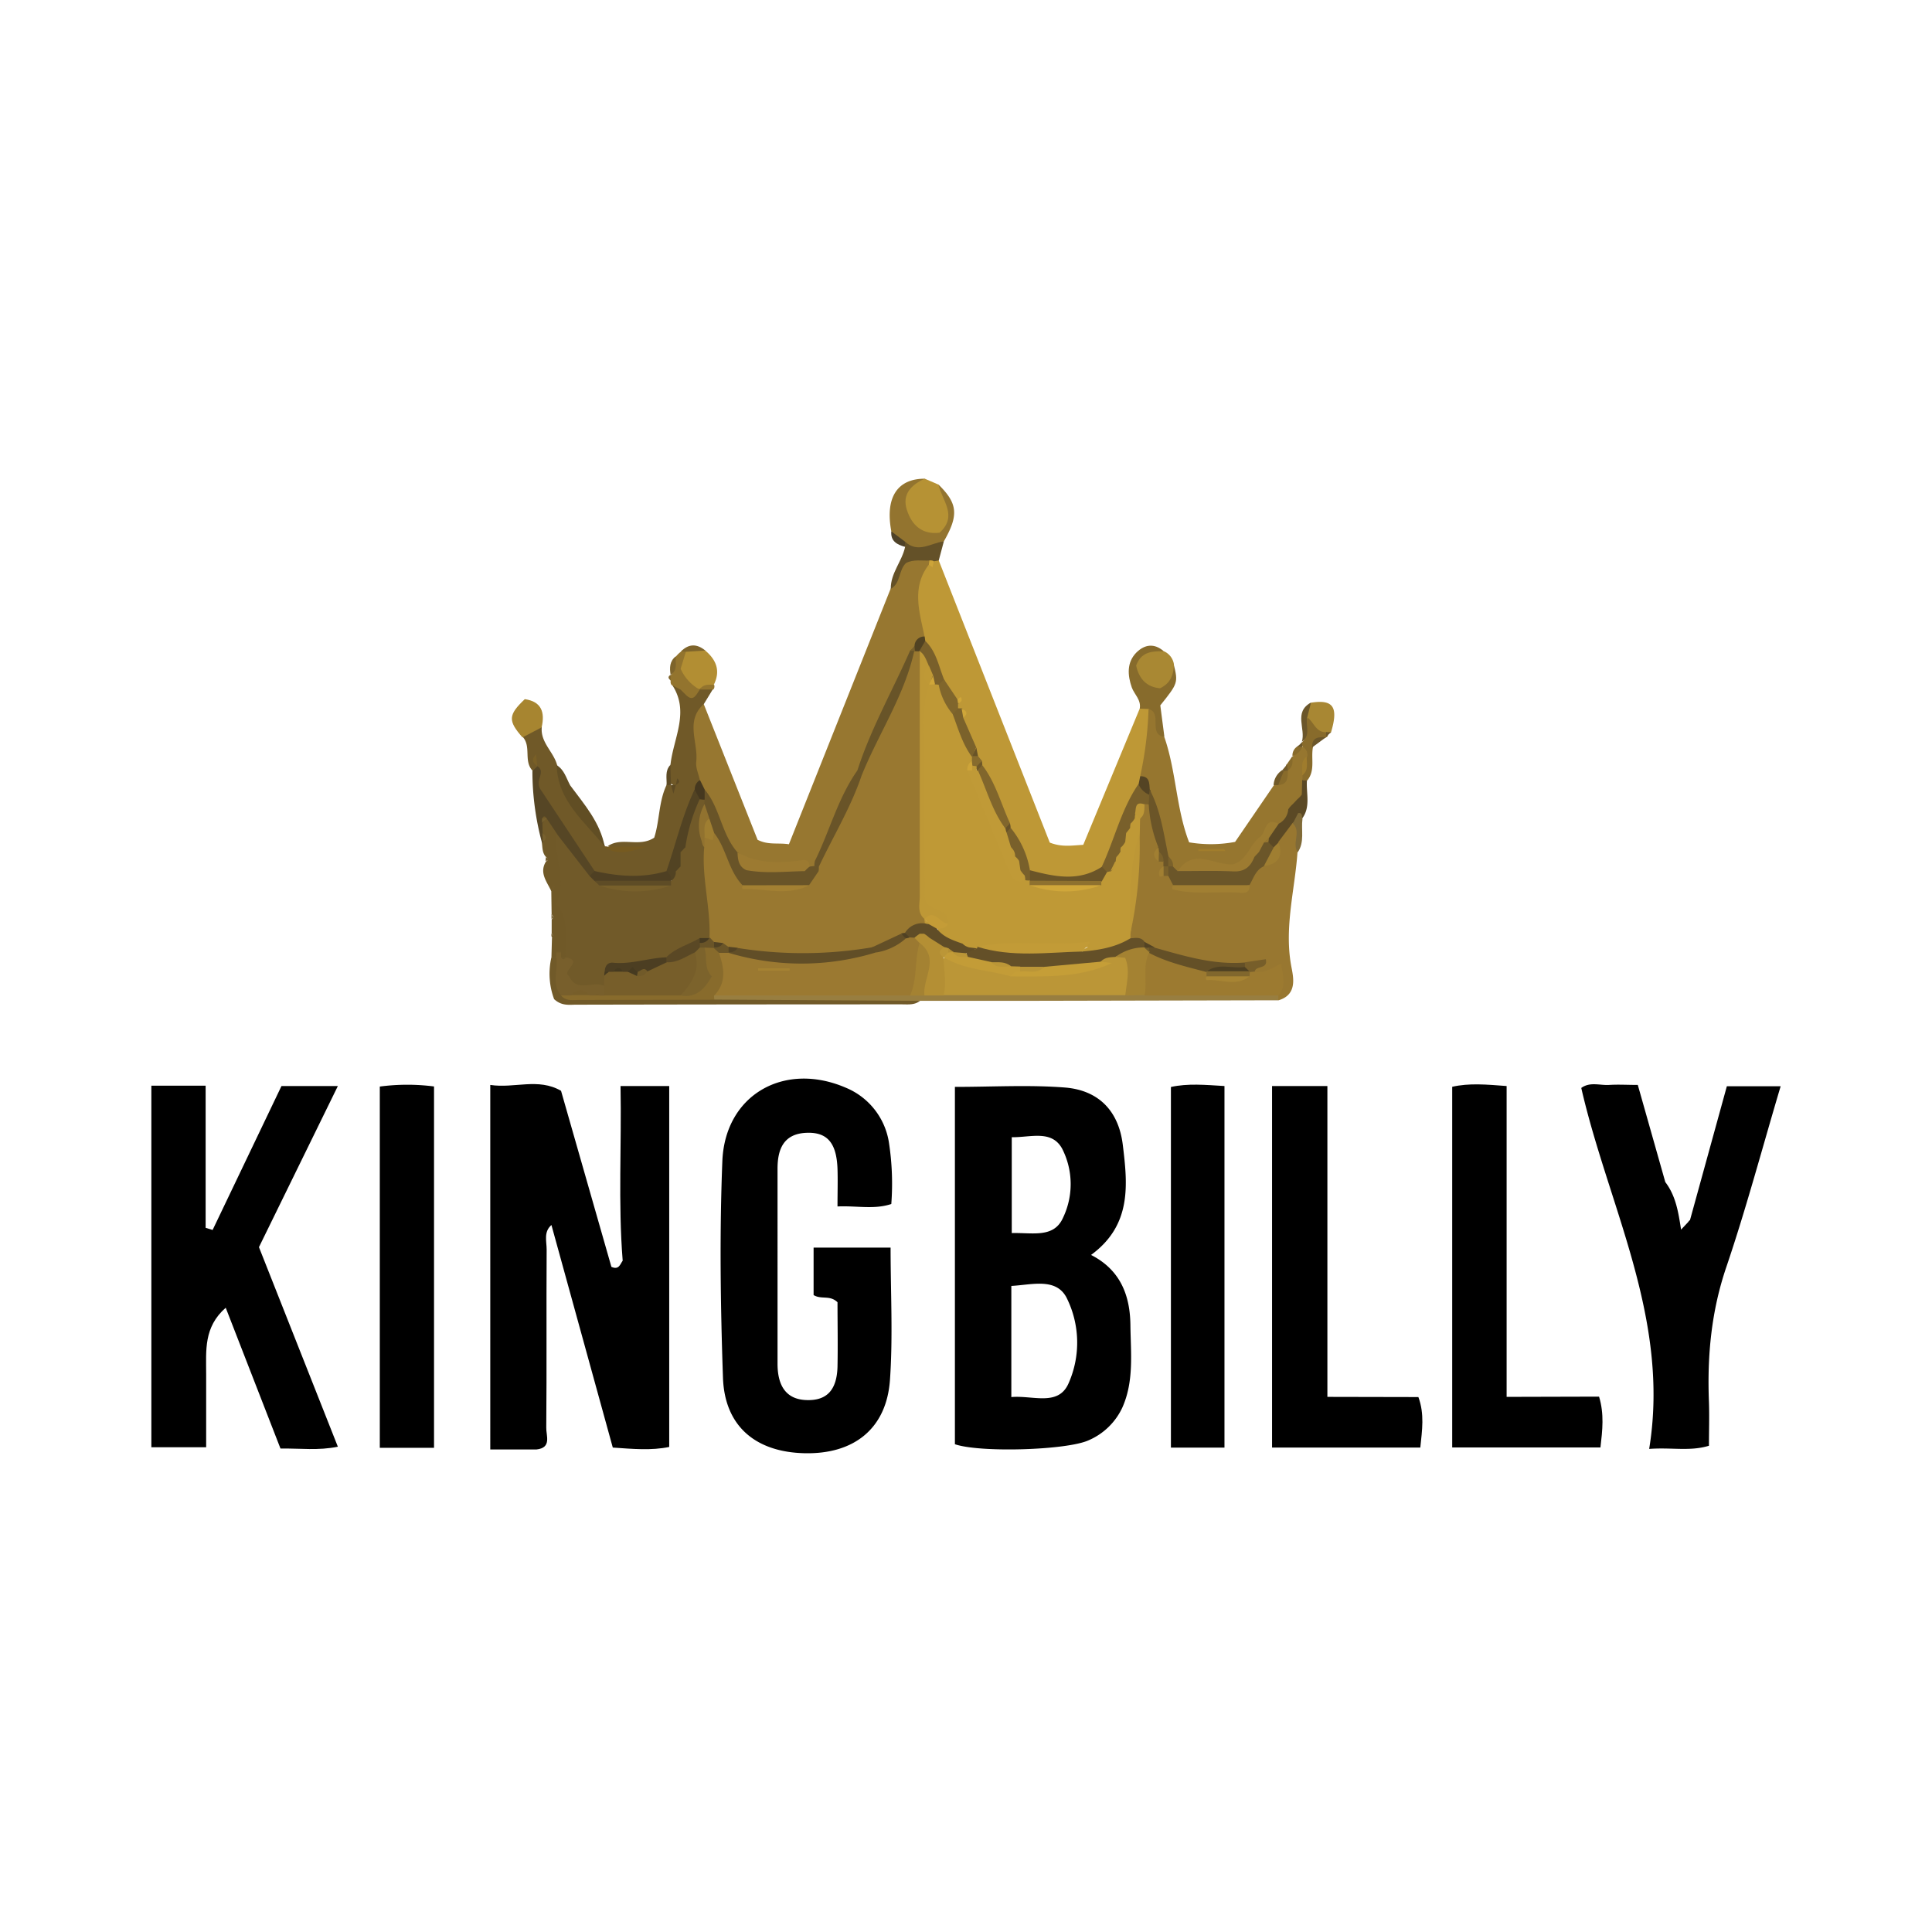 <svg xmlns:xlink="http://www.w3.org/1999/xlink" xmlns="http://www.w3.org/2000/svg" id="Слой_1" data-name="Слой 1" viewBox="0 0 404 203.8" width="230" height="230"><defs><style>.cls-1{fill:#be9836;}.cls-2{fill:#977730;}.cls-3{fill:#987730;}.cls-4{fill:#705928;}.cls-5{fill:#96762f;}.cls-6{fill:#987e40;}.cls-7{fill:#715a29;}.cls-8{fill:#93742f;}.cls-9{fill:#b69234;}.cls-10{fill:#876b2c;}.cls-11{fill:#564625;}.cls-12{fill:#a98833;}.cls-13{fill:#b28e33;}.cls-14{fill:#a78530;}.cls-15{fill:#614e24;}.cls-16{fill:#a88733;}.cls-17{fill:#645128;}.cls-18{fill:#5b4925;}.cls-19{fill:#93742e;}.cls-20{fill:#886b2b;}.cls-21{fill:#806a37;}.cls-22{fill:#765a20;}.cls-23{fill:#6b562a;}.cls-24{fill:#4f4228;}.cls-25{fill:#7e642b;}.cls-26{fill:#5d4a24;}.cls-27{fill:#79602b;}.cls-28{fill:#81662c;}.cls-29{fill:#6b5528;}.cls-30{fill:#7b622b;}.cls-31{fill:#80662c;}.cls-32{fill:#544424;}.cls-33{fill:#514222;}.cls-34{fill:#876b2d;}.cls-35{fill:#675228;}.cls-36{fill:#6e5728;}.cls-37{fill:#685327;}.cls-38{fill:#cfa639;}.cls-39{fill:#cda439;}.cls-40{fill:#695428;}.cls-41{fill:#685428;}.cls-42{fill:#9c7a31;}.cls-43{fill:#45381f;}.cls-44{fill:#685429;}.cls-45{fill:#bf9936;}.cls-46{fill:#9c7a30;}.cls-47{fill:#645028;}.cls-48{fill:#6b5629;}.cls-49{fill:#645027;}.cls-50{fill:#bd9736;}.cls-51{fill:#a17f32;}.cls-52{fill:#9f7e31;}.cls-53{fill:#775e2a;}.cls-54{fill:#7a612b;}.cls-55{fill:#534324;}.cls-56{fill:#524323;}.cls-57{fill:#4f4023;}.cls-58{fill:#795f26;}.cls-59{fill:#9d7b31;}.cls-60{fill:#9d7c31;}.cls-61{fill:#a17d2c;}.cls-62{fill:#9f7c2d;}.cls-63{fill:#9b7931;}.cls-64{fill:#bb9637;}.cls-65{fill:#886b2c;}.cls-66{fill:#a48232;}.cls-67{fill:#b48f34;}.cls-68{fill:#785f2c;}.cls-69{fill:#77602e;}.cls-70{fill:#7f652c;}.cls-71{fill:#c09a37;}.cls-72{fill:#8e712f;}.cls-73{fill:#997830;}.cls-74{fill:#a38032;}.cls-75{fill:#91722f;}.cls-76{fill:#c29b37;}.cls-77{fill:#604d27;}.cls-78{fill:#d0a73a;}.cls-79{fill:#c49c37;}.cls-80{fill:#a78433;}.cls-81{fill:#81672d;}.cls-82{fill:#aa8734;}.cls-83{fill:#c59e37;}.cls-84{fill:#c39c37;}.cls-85{fill:#4e4022;}.cls-86{fill:#715b2a;}.cls-87{fill:#5e4c26;}.cls-88{fill:#614e27;}.cls-89{fill:#634f27;}.cls-90{fill:#a58232;}.cls-91{fill:#6a5528;}.cls-92{fill:#504123;}.cls-93{fill:#7c632c;}.cls-94{fill:#4c3e22;}.cls-95{fill:#5a4825;}.cls-96{fill:#78602b;}.cls-97{fill:#463a21;}.cls-98{fill:#463a20;}.cls-99{fill:#514223;}.cls-100{fill:#26221b;}</style></defs><title>king billy_2</title><g id="Слой_2" data-name="Слой 2"><g id="Слой_1-2" data-name="Слой 1-2"><path class="cls-1" d="M196.3,17.09l23.22,59c2.53,1,4.63.6,7,.47l11.81-28.49a1.66,1.66,0,0,1,2.3,0c1.69,4.72-.19,9.24-.75,13.84a12.9,12.9,0,0,1-.79,2.27c-3.52,5.72-4.64,12.54-8.31,18.21-4.91,3.32-10,2.53-15.17.74-2.2-2.78-2.93-6.34-4.8-9.3-.23-.41-.43-.83-.63-1.26-1.72-3.88-3.14-7.9-5.22-11.63-.21-.38-.39-.78-.57-1.18-.28-.59-.53-1.18-.78-1.78s-.45-1.2-.65-1.81c-.55-1.79-1.7-3.33-2.1-5.17a5.79,5.79,0,0,0-.44-2.13,5.17,5.17,0,0,1-.5-.92,2,2,0,0,1,0-1,.54.54,0,0,0,.22-.7c-.32-.11-.69.12-1-.14-1.3-1.13-1.87-2.72-2.71-4.14-1.42-2.65-2.31-5.56-4.09-8a8.87,8.87,0,0,1-.66-1.38c-.82-4.94-1.95-9.89.67-14.66.86-.55,2.19.14,2.82-1.07A.87.87,0,0,1,196.3,17.09Z"/><path class="cls-2" d="M194.21,18c-3.67,4.81-1.89,10-.88,15-.82.67-1,1.74-1.62,2.55-.32.56-.65,1.12-.95,1.7-3.18,8.16-7.43,15.84-10.64,24-3.44,6-5.46,12.74-8.6,18.92a4.57,4.57,0,0,1-1,1.06,2.94,2.94,0,0,1-1.41.17,25.3,25.3,0,0,0-6.39,0c-3.44.2-6.53-.43-9.1-2.86-4.08-3.5-4.28-9.15-7.35-13.22a12.89,12.89,0,0,1-1.36-3A29.62,29.62,0,0,1,144,50.08c.18-1.61.27-3.93,3.14-3l11.28,28.43c2.22,1.14,4.26.58,6.55.93L186.24,23a9.81,9.81,0,0,0,1.47-3.53c1-3.45,3.18-4.21,6.33-2.9l.51.63Z"/><path class="cls-3" d="M271.32,78.11c-.55,7.82-2.75,15.48-1.36,23.52.39,2.24,1.6,6.2-2.63,7.45a1.71,1.71,0,0,1-.54-1.19c0-1.26.62-2.55-.19-3.83-1.3-.59-2.91.43-4.16-.64-.52-.44-.2-1-.2-1.52-1,0-1.83.49-2.78.45A37.89,37.89,0,0,1,242,99.2c-1-.36-1.88-.83-2.81-1.26-1.15-.58-2.46-.91-3.24-2.08a3.82,3.82,0,0,1-.19-1.59c0-6.54,1.65-13,1.23-19.56a13,13,0,0,1,.41-3.19A8.91,8.91,0,0,1,239,68a1.46,1.46,0,0,1,1.42-.07c1.62,2.46,1.89,5.32,2.4,8.1.1,1-.31,2,.25,3a6.37,6.37,0,0,1,.54,1,3.39,3.39,0,0,1,0,1.2c0,.43-.42.93.2,1.28a2,2,0,0,1,.92.39c.58.48.9,1.16,1.42,1.68,4.76.82,9.5,1.34,14.2-.18.85-1.51,1.45-3.23,3.31-3.86,2.49-.78,2.93-2.83,3.11-5,.67-1.9,1.74-3.37,3.86-3.79C272.85,73.68,271.32,76,271.32,78.11Z"/><path class="cls-4" d="M147.19,47.11c-4,3.55-1.13,8.06-1.6,12.1-.14,1.22.48,2.52.75,3.78-.71.83-.11,1.89-.48,2.78-1.82,5.62-3.16,11.42-6,16.68-5.21,2.73-10.49,2.06-15.81.37-3.79-4.82-7.29-9.82-10.65-15-1.44-2.2-2.1-4.49-.9-7,0,0,.11,0,0,0-.37.38-.74.62-1.2.17-1.82-2-.17-5-2-7,.76-1.83,2-2.66,4-2.1-.36,3.17,2.35,5.12,3.15,7.83,2,6.49,7.09,11.17,10.06,17.1h-.14c2.51,1.5,5.28.07,7.87.68-2.37-.33-4.86.58-7.14-.67,2.9-2,6.54.32,9.7-1.76,1.15-3.51.91-7.56,2.62-11.1l.34-.37.45.19a.54.54,0,0,0,.59.48l.14,0a1,1,0,0,0-.86-.45,4.17,4.17,0,0,1-.24-1.08,7,7,0,0,1,.37-3c.63-5.59,4.13-11.15.21-16.8.81-.48,1.43,0,2.08.39a5.28,5.28,0,0,0,1.48.81,3.4,3.4,0,0,0,1.72-.45,5.12,5.12,0,0,1,1.16-.45,2.43,2.43,0,0,1,2.29.65Z"/><path class="cls-5" d="M238.43,62.2a76.13,76.13,0,0,0,1.74-14c2.44-.48,2,1.6,2.24,2.78s0,2.29,1.07,3.06c2.48,7.14,2.45,14.93,5.18,22a27.3,27.3,0,0,0,9.61-.09l8.06-11.78a6.65,6.65,0,0,1,.83-.78,4,4,0,0,0,1.42-1.73,4.33,4.33,0,0,1,.7-.91c.83-.68.3-1.88,1-2.62h0c.74-.81,1.27-1.85,2.43-2.21,1.2.29,1.08,1.2,1,2.1a14,14,0,0,0-.47,3.87,9.64,9.64,0,0,1-.35,1.23c-.11.84-.05,1.68-.09,2.52a5.19,5.19,0,0,1-.4,1.16l-.32.51c-.24.32-.5.62-.76.91a3.56,3.56,0,0,0-.36.46,10.15,10.15,0,0,0-.77,1.59,3.64,3.64,0,0,1-2.6,2.46c-1.82.41-2.65,1.95-3.67,3.25-2.44,4.87-6.08,7-11.55,5.19-2.23-.75-4.1.54-6.06,1.27a1.82,1.82,0,0,1-1.7-1.05,15.32,15.32,0,0,0-1.13-2.61c-1.21-4.28-1.58-8.8-3.67-12.83C239.19,64.69,239.54,63.18,238.43,62.2Z"/><path class="cls-6" d="M267.3,108.07v1l-50.93.11h-24c-14.23.78-28.47.26-42.7.27l-.65-.72.31-.92c2-1.54,4.41-1.31,6.71-1.31,11.14,0,22.27-.08,33.41,0a33.54,33.54,0,0,0,3.74.15h4.66q18.5-.37,37,0a38.84,38.84,0,0,1,4.77,0c7.54-.38,15.08.1,22.62,0C264.1,106.53,265.91,106.61,267.3,108.07Z"/><path class="cls-7" d="M149.39,108.92l43,.26c-1.14.92-2.5.74-3.81.74q-34.06,0-68.12.07c-1.46,0-3,.3-4.59-1.16a15.19,15.19,0,0,1-.56-8.76,1,1,0,0,1,1.37.21c1.53,2.08,0,5.27,2.58,7,7.79.91,15.6.15,23.38.41C145,107.74,147.38,107.3,149.39,108.92Z"/><path class="cls-8" d="M186.38,11c-1.31-7,1.2-11,7-11-.33,1.67-2.12,2.49-2.5,4.9a4.72,4.72,0,0,0,4.43,5h.07c3.59-2.72-.95-6,.87-8.67,4,3.93,4.28,6.37,1.12,11.87-2.57,1.62-5.08,4-8,.57A4.69,4.69,0,0,1,186.38,11Z"/><path class="cls-9" d="M196.26,1.24c.67,3.28,4.12,6.48.22,10.06-3.63.43-5.81-1.54-6.85-4.8s.93-5.24,3.75-6.5Z"/><path class="cls-4" d="M116.31,100.06h-1l.11-4a.64.64,0,0,0,0-.9l-.06,0v-3q.39-.33.26-.67t-.27-.33l-.07-4.9h0c-.91-2-2.58-3.84-1.11-6.21q.45-.26.33-.57t-.26-.32c-.87-.83-.78-2-.93-3v-.6a7.94,7.94,0,0,0-.41-1.77,3.81,3.81,0,0,1,.22-1.87,2.27,2.27,0,0,1,1.64-1c1.56.47,1.92,1.82,2.29,3.16,1.68,8.09,1.77,16.33,2.32,24.53a4.52,4.52,0,0,1-.43,1.23,1.7,1.7,0,0,1-1,.68,1.14,1.14,0,0,1-1-.51c-.1-.31.21-.69.14-.86-.26-.61.28-.14-.3.19A.91.91,0,0,1,116.31,100.06Z"/><path class="cls-10" d="M243.49,54c-3.54-.57-.29-5-3.31-5.84l-1.85-.08c.34-1.83-1.15-3-1.66-4.42-.87-2.5-1.12-5.24,1-7.35,1.71-1.66,3.69-1.94,5.65-.26-.93,1.41-3.13,1.15-3.86,3-.21,1.7.72,2.59,2.28,2.88,2.12-.12,2.18-2.46,3.7-3.12.94,3.84.88,4-2.81,8.59Z"/><path class="cls-11" d="M116.32,74.05l-2-3L114,71l-.34.11.17.33a2.6,2.6,0,0,1-.41.62l.05,2.09a1.62,1.62,0,0,1,.11,1.81l-.25.16a57.63,57.63,0,0,1-2-15l1.07-1h0c1.77,1.27-.49,2.71.53,4.7l11.43,17.24a1.56,1.56,0,0,1-1.43,1.29C119,81.43,118.21,77.36,116.32,74.05Z"/><path class="cls-12" d="M245.48,38.82c-.09,2.08-.61,3.92-2.9,5-2.91-.25-4.42-2.09-5-4.74,1.1-3,3.44-3,5.8-3A3.58,3.58,0,0,1,245.48,38.82Z"/><path class="cls-13" d="M147.47,35.93c2.3,1.94,3.24,4.23,1.81,7.12-.76,1-2.21,0-3,1h0c-5.27-1.52-6-3.57-2.92-8.35A7.15,7.15,0,0,1,147.47,35.93Z"/><path class="cls-14" d="M113.26,52l-4,2.1c-3.07-3.5-3-4.69.48-8C113.21,46.6,114,48.81,113.26,52Z"/><path class="cls-15" d="M126.47,77c-4.09-5.27-9.89-9.52-10.06-17.1,1.62,1,2,2.74,2.83,4.24h0C122.18,68.11,125.51,71.87,126.47,77Z"/><path class="cls-16" d="M274.15,46.84c4.67-.74,5.77.92,4.17,6.23a2.92,2.92,0,0,1-1.35.57c-2.62.24-3.38-1.6-4-3.59C272.48,48.65,273.46,47.8,274.15,46.84Z"/><path class="cls-17" d="M189.26,13.17c2.72,2.52,5.41.27,8.11-.07l-1.07,4-1,.17q-.56.5-.93-.16c-1.63.09-3.32-.31-4.92.53-1.57,1.48-1.08,4.22-3.18,5.4-.06-3.28,2.35-5.74,3-8.79q-.48-.38-.29-.73T189.26,13.17Z"/><path class="cls-18" d="M267.38,72.15a3.66,3.66,0,0,0,2-3,5.23,5.23,0,0,1,.95-1.1h0q.49-.5.94-1h0a5.38,5.38,0,0,0,.95-1l.08-3a.64.64,0,0,1,.9-.1l.1.1c-.21,2.69.83,5.55-1,8a.7.7,0,0,1-.43-.77A4.33,4.33,0,0,1,270.29,72l-3,4c.29.88-.19,1.26-.95,1.45a1.77,1.77,0,0,1-1.61-1.11,3.23,3.23,0,0,1,0-1.37C265.43,73.9,265.8,72.5,267.38,72.15Z"/><path class="cls-19" d="M143.42,36.19l-1.09,3.56a9.23,9.23,0,0,0,4,4.36c-.77,1.08-1.36,2.72-3,1q-.51-.49-1-1l-1.92-1a1.1,1.1,0,0,1-.16-.86,1,1,0,0,1,0-1.18h0c1.28-1,0-2.81,1.1-3.89l.05-.06a5.55,5.55,0,0,1,.94-.91l.07-.06Q143,35.46,143.42,36.19Z"/><path class="cls-20" d="M273.37,63.09h-1V62c1.12-1.12,0-2.79,1-3.94a2,2,0,0,0-.93-2l-.41-.51.35-.56h0c1.39-1.44-.17-3.53,1.1-5,1.29,1,1.74,3.18,3.95,3a.62.62,0,0,1,.25.67q-.11.34-.23.34h0c-1,.64-2.56.58-2.9,2.14C274.1,58.51,275.07,61,273.37,63.09Z"/><path class="cls-21" d="M270.35,72.09l1.1-2.16c1.08-.13.67.78.91,1.2-.32,2.33.5,4.84-1,7C270.07,76.26,272.18,73.85,270.35,72.09Z"/><path class="cls-22" d="M127.07,76.95h8.2c-3,.82-6.1,2.11-8.93,0A1.13,1.13,0,0,1,127.07,76.95Z"/><path class="cls-23" d="M273.33,50c-.36,1.67.84,3.68-1.1,5,.86-2.68-1.8-6.18,1.92-8.2Z"/><path class="cls-24" d="M189.26,13.17l-.06,1.07c-1.65-.46-3-1.2-2.82-3.23Z"/><path class="cls-25" d="M143.42,36.19l-1-.09c1.64-1.64,3.34-1.59,5.08-.16Z"/><path class="cls-25" d="M141.33,37.13c-.14,1.36.46,2.93-1.1,3.89C140,39.56,140,38.15,141.33,37.13Z"/><path class="cls-23" d="M274.38,56.2c-.1-2.17,1.36-2.2,2.9-2.14Z"/><path class="cls-7" d="M267.32,64.07h-1a4,4,0,0,1,1.84-3.16l.54.4C269,62.62,268.26,63.39,267.32,64.07Z"/><path class="cls-26" d="M140.18,59.85l.13,4.22h-.92C139.46,62.63,139,61.09,140.18,59.85Z"/><path class="cls-20" d="M270.27,58c0,1.12.21,2.28-1,3a1,1,0,0,1-.33-.84q0-.46.16-.46Z"/><path class="cls-20" d="M272.32,56.09A3.34,3.34,0,0,1,270.27,58a2.2,2.2,0,0,1,1-2,.67.67,0,0,1,.95-.05l.05.05Z"/><path class="cls-19" d="M146.33,44.09c.69-1.18,1.87-1,3-1a1,1,0,0,1-.17,1Z"/><path class="cls-7" d="M115.36,95.08a4.61,4.61,0,0,1,.4.65l-.3.29A1.16,1.16,0,0,1,115.36,95.08Z"/><path class="cls-7" d="M115.32,91.06a5,5,0,0,1,.38.72l-.37.28Z"/><path class="cls-23" d="M272.3,56.06h-1l1-1Q272.29,55.54,272.3,56.06Z"/><path class="cls-7" d="M114.19,79.1l.61.49-.68.41A2.37,2.37,0,0,1,114.19,79.1Z"/><path class="cls-7" d="M269.13,59.75l.18,1.3h0c-.23.42-.53.44-.87.13l-.27-.27Z"/><path class="cls-25" d="M140.24,41q0,.59,0,1.18C139.74,41.79,139.57,41.4,140.24,41Z"/><path class="cls-25" d="M142.32,36.15l-.94.91Z"/><path class="cls-23" d="M277.3,54q0-.5,0-1h1Z"/><path d="M130.21,163.52c-.54.75-.79,2-2.36,1.29L117.32,128c-4.77-2.77-9.75-.46-14.8-1.23V203h9.65c3.27-.34,2-2.94,2.06-4.59.11-12.4,0-24.81.08-37.22,0-1.74-.67-3.68,1-5.13l12.83,46.54c4.18.29,8.06.65,11.8-.13V127H129.76C130,139.35,129.24,151.43,130.21,163.52Z"/><path d="M70.65,127H58.86l-14.4,30.1L43,156.65V126.93H31.65v75.6H43.11V187.26c0-5-.54-9.83,4.09-13.9L58.65,202.8c4.21-.05,7.92.46,12-.38l-16.5-41.73Z"/><path d="M186.38,151.67a56.33,56.33,0,0,0-.46-12.61,14.87,14.87,0,0,0-9.08-11.72c-12.84-5.53-25.24,1.48-25.79,15.37-.6,15.07-.39,30.21.13,45.29.35,10.09,6.78,15.53,17,15.78,10.38.26,17.2-5.13,17.92-15.34.64-9.08.13-18.25.13-27.65h-16.1v9.92c1.65,1,3.37-.07,5,1.5,0,4.22.09,8.84,0,13.46-.13,4.92-2.25,7.13-6.44,7-4-.11-6.07-2.6-6.1-7.5V144.28c0-4,1.22-7.31,6.06-7.5,4.33-.17,6.29,2.1,6.48,7.55.08,2.45,0,4.9,0,7.85C179.21,152,182.74,152.87,186.38,151.67Z"/><path d="M372.35,127.05H361.1l-7.71,28a.91.91,0,0,0-.36.38l-1.5,1.59c-.56-3.55-1.06-7-3.3-9.94l-5.75-20.31c-2.1,0-4.08-.12-6,0s-4-.7-5.82.63c5.7,24.89,18.64,48.25,14.2,75.48,4.82-.34,8.54.55,12.5-.66,0-3.13.1-6.11,0-9.09-.39-9.69.48-19.09,3.68-28.42C365.2,152.43,368.55,139.79,372.35,127.05Z"/><path d="M277.57,192V127H266v75.6h31c.38-3.66.9-7-.4-10.56Z"/><path d="M315.05,192V127c-4.17-.32-7.88-.65-11.38.16v75.42h31c.42-3.61.81-7-.29-10.63Z"/><path d="M79.42,127.11v75.54H90.76V127.09A43.46,43.46,0,0,0,79.42,127.11Z"/><path d="M244.85,127.2v75.41h11.2V127C252,126.75,248.35,126.42,244.85,127.2Z"/><path d="M228.15,162.32c8.56-6.26,7.64-14.74,6.64-23-.85-7.06-5-11.4-12-12-7.56-.6-15.2-.14-23.11-.14V201.9c5.29,1.82,23.54,1.25,28-.84a13.76,13.76,0,0,0,7-6.8c2.48-5.52,1.77-11.43,1.7-17.23C236.32,170.78,234.29,165.45,228.15,162.32ZM211.57,137.7c3.87.08,8.32-1.62,10.53,2.39a16.29,16.29,0,0,1,.2,14.43c-1.92,4.35-6.4,3.1-10.73,3.23Zm11.91,51.39c-2.12,5-7.49,2.54-12,2.95V168.8c4.24-.22,9.3-1.78,11.53,2.42A21,21,0,0,1,223.48,189.09Z"/><path class="cls-27" d="M240.26,68.12l-.93-.08a1.85,1.85,0,0,0-1.1,1.7,5.28,5.28,0,0,1-.39,1c-.21.49-.43,1-.59,1.48a7.55,7.55,0,0,1-.41.95,10.61,10.61,0,0,0-.56,1.4,9.63,9.63,0,0,1-.45,1.44c-.2.46-.43.91-.65,1.37a9.48,9.48,0,0,1-.45.92c-.24.47-.47.93-.68,1.41a10,10,0,0,1-.46,1,5.66,5.66,0,0,1-1,1.4,1.71,1.71,0,0,1-1.1.31c-.64-.2-.87-.74-1.09-1.3,2.66-5.7,4.06-12,7.65-17.24,1.33.23,1.76,1.46,2.56,2.28C240.79,66.88,240.9,67.57,240.26,68.12Z"/><path class="cls-28" d="M205.43,59.93c2.79,3.66,3.9,8.11,5.8,12.19-.33.65-.69,1.25-1.57,1.18-3.53-3.17-4.74-7.45-5.66-11.87A2.09,2.09,0,0,1,205.43,59.93Z"/><path class="cls-29" d="M230.44,81.13l1,1.09c.66,1.4-.1,2.14-1.24,2.72a49.7,49.7,0,0,1-13.59.16,3.69,3.69,0,0,1-1.47-.86,1.91,1.91,0,0,1,.25-2.36C220.46,83.21,225.57,84.34,230.44,81.13Z"/><path class="cls-30" d="M201.43,50l2.71,6.19c-.41.57-.33,1.31-.64,1.92a1.45,1.45,0,0,1-1.32,0A14.55,14.55,0,0,1,198.65,49c.32-.71.73-1.26,1.63-1a3.06,3.06,0,0,0,.8,0A1.36,1.36,0,0,1,201.43,50Z"/><path class="cls-27" d="M215.37,81.88v2.07a1,1,0,0,1-1,.38,2.53,2.53,0,0,1-.82-.76,9.69,9.69,0,0,1-.79-1.47,14.8,14.8,0,0,1-.5-1.58c-.14-.34-.28-.69-.42-1s-.36-.69-.53-1c-.29-.54-.56-1.08-.82-1.63a4.78,4.78,0,0,1-.56-2.48A2.47,2.47,0,0,1,211.33,73,18.89,18.89,0,0,1,215.37,81.88Z"/><path class="cls-27" d="M193.48,33.92c2.3,2.19,2.8,5.26,3.91,8,.51.84,0,1.25-.67,1.58a2.54,2.54,0,0,1-1.34-.12,3.32,3.32,0,0,1-1.1-1.64,19.54,19.54,0,0,0-1-2.37,11.74,11.74,0,0,1-1.33-3.59C192.12,34.9,192.44,34.14,193.48,33.92Z"/><path class="cls-31" d="M196.32,43.06l1.07-1.1,2.83,4.21q.51.22.39.54c-.08.22-.17.34-.27.34v1l-1.06,1.12C196.21,48.13,195.18,46.11,196.32,43.06Z"/><path class="cls-32" d="M240.3,66.08a4.1,4.1,0,0,1-2.21-2.18l.34-1.69c2,0,1.88,1.45,2,2.78a.71.71,0,0,1,0,1Z"/><path class="cls-33" d="M193.48,33.92,192.27,36l-.38.36h-.52L191,36a1.21,1.21,0,0,1,.24-1,2,2,0,0,1,2-2h.12Z"/><path class="cls-34" d="M204.51,58l.82,1c-.42.39-.57,1-1,1.36a1.43,1.43,0,0,1-1.12-.15,2.1,2.1,0,0,1-.44-1.08,1.48,1.48,0,0,1,.51-1l.12-.18a.69.69,0,0,1,1.11.05Z"/><path class="cls-35" d="M211.33,73l-.91,1a.54.54,0,0,1-.35-.51q0-.34.12-.34l1-1.06A3.18,3.18,0,0,1,211.33,73Z"/><path class="cls-36" d="M204.24,60.15,205.32,59a6.5,6.5,0,0,1,.09.89l-1,1.07-.44-.35Z"/><path class="cls-37" d="M204.51,58h-1.15l.8-1.8Z"/><path class="cls-38" d="M201.43,50l-.34-1.9C202.18,48.54,202.49,49.14,201.43,50Z"/><path class="cls-38" d="M200.35,47a5.91,5.91,0,0,1-.13-.88l.67-.48C201.38,46.43,200.88,46.74,200.35,47Z"/><path class="cls-39" d="M194.35,17.1a1.43,1.43,0,0,1,.93.16L195,18.53l-.76-.55Z"/><path class="cls-40" d="M169.33,81.1l.93-.11a1.75,1.75,0,0,1,1.37,1.7A4.56,4.56,0,0,1,168.4,86a43,43,0,0,1-12.27,0c-4.81-2.17-5.26-7.22-7.33-11.19-.5-1.08-1-2.17-1.48-3.25a10.66,10.66,0,0,1-1-3.36,6.51,6.51,0,0,1,0-1.43,2.62,2.62,0,0,1,1-1.81c3.28,3.86,3.51,9.32,6.87,13.14,1.09.57,1,2.09,2.31,2.67,3.47.68,7.11.24,10.73.24h1.42Z"/><path class="cls-41" d="M179.29,61c2.8-8.71,7.33-16.65,11-25a.68.68,0,0,1,1-.09l.09.09h0a3.33,3.33,0,0,1,.43,3.7C189,47.1,185.19,54,182.07,61.28a2.16,2.16,0,0,1-1.56,1.11C179.65,62.36,178.94,62.13,179.29,61Z"/><path class="cls-40" d="M179.29,61l1,1a2.15,2.15,0,0,1,.37,2.72c-2.73,5.56-4.89,11.42-8.6,16.48-.95.16-1.29-.56-1.7-1.18C173.46,73.79,175.18,66.84,179.29,61Z"/><path class="cls-42" d="M168.3,82.06c-4.07.07-8.15.55-12.22-.2-1.63-.73-1.8-2.19-1.86-3.71,4.3,2.39,8.91,2.28,13.56,1.62,1.18-.17,1.38.48,1.55,1.32h0A6.6,6.6,0,0,0,168.3,82.06Z"/><path class="cls-43" d="M147.35,65v2.07a1.1,1.1,0,0,1-1.23.24c-.7-.61-1.36-1.24-.83-2.29a2.13,2.13,0,0,1,1.09-2Z"/><path class="cls-44" d="M170.35,80.07l1,1a.59.59,0,0,1,.18.65q-.13.3-.24.3l-1-1.07A6.8,6.8,0,0,1,170.35,80.07Z"/><path class="cls-27" d="M191.33,36h-1.05l.94-1Z"/><path class="cls-45" d="M203.24,58.16v1c-.69.88,0,1.6.27,2.38,2.85,6.49,5.64,13,8.59,19.43.58,1.26,1,2.39,2.36,3a4.75,4.75,0,0,0,.94.05v.08a3.6,3.6,0,0,0,1.11.84,85.41,85.41,0,0,0,12.73,0,4.74,4.74,0,0,0,1.17-.77l1.06-1.88a2.42,2.42,0,0,1,.8-.18c.74-.51.54-1.48,1.05-2.1a3.09,3.09,0,0,1,.13-.91,4.8,4.8,0,0,0,.86-1.14,2.1,2.1,0,0,1,.06-.84,3.5,3.5,0,0,0,.93-1.19l.19-1.84a13,13,0,0,0,.84-1.08,3.27,3.27,0,0,1,.09-.9A4,4,0,0,0,237.3,71a2.49,2.49,0,0,1,.1-.82c.89-.19,1.41,0,1,1l-.06,3c-1,7-1.27,14-1.94,21.06v1c-2.23,4.05-6,3.7-9.72,3.39-.34-.46-.91-.95.89-1.7-7.72,1.19-14.68.55-21.62.71-.46.11-.93.2-1.4.29a5.88,5.88,0,0,1-2.11-.08,19.9,19.9,0,0,1-2-.6c-1.84-.78-4-1.24-4.42-3.68.12-.8.8-1.58.07-2.43-2.34-1.77-4.12-3.75-4.11-7,0-12.29-.07-24.57.06-36.86a8.77,8.77,0,0,1,.87-3.86,4.52,4.52,0,0,1,1-1.39,1.35,1.35,0,0,1,1.6,0,3.56,3.56,0,0,1,.78.06,13.41,13.41,0,0,0,2.92,6.13C200.37,52.27,201.24,55.46,203.24,58.16Z"/><path class="cls-46" d="M267.3,108.07h-28c-1.47-3.18-1.88-6.26.91-9,4.11.25,7.78,2.09,11.63,3.28a2.52,2.52,0,0,1,.7,1.13c2.65.92,5.38.29,8.05.41a6.59,6.59,0,0,1,.72-.86.81.81,0,0,1,1,.06c2,.39,3.64-.7,5.59-1.71C268.23,103.9,269.07,106.07,267.3,108.07Z"/><path class="cls-47" d="M226.37,98.87c3.5-.31,6.93-.87,10-2.76,1.08-.06,2.23-.37,3,.79a1.16,1.16,0,0,1-.06,1.34c-1.73,1.53-4,1.78-6,2.66-1.21.4-2.4.83-3.64,1.16-3.7.33-7.29,1.58-11.05,1.35-1.57,0-3.15,0-4.72-.09a11.27,11.27,0,0,1-2.25-.36,17.16,17.16,0,0,0-4.26-.77,12.38,12.38,0,0,1-4.75-1.56,1.61,1.61,0,0,1-.59-1.22c.38-1.13,1.65-.65,2.32-1.26v-.3C211.65,98.67,219.07,97.26,226.37,98.87Z"/><path class="cls-48" d="M265.24,76l1.1,1.11c.43,1.9-.52,3.08-2.07,3.94-1.71.77-2.14,2.52-3,3.93a38.77,38.77,0,0,1-15.94.07l-1-1.95a2,2,0,0,1-.68-1.1,2.38,2.38,0,0,1,.48-1.18,1,1,0,0,1,1.14.27l1,1c2.95-1.47,6.09-1.28,9.18-.84,2.27.32,4.24.35,5.68-1.73a12.72,12.72,0,0,1,1.19-1.66c.39-.54.74-1.12,1.15-1.64l.52-.42A1.22,1.22,0,0,1,265.24,76Z"/><path class="cls-49" d="M252.29,103.16c-4.09-1.09-8.24-2-12-4l-.34-.45a1,1,0,0,1,.46-.94,1.58,1.58,0,0,1,1.06.3c6.16,1.73,12.29,3.63,18.82,3.1a1,1,0,0,1-.08,1.29c-2.28,1.27-4.76.83-7.18.83Z"/><path class="cls-29" d="M240.3,66.08l.1-1.09c2.33,4.4,2.94,9.28,3.94,14a1.44,1.44,0,0,1,0,2h0l-.51.39-.55-.34V80A5.55,5.55,0,0,1,242,78.1a1,1,0,0,1,.21-1.06,27.86,27.86,0,0,1-2-9Q240.28,67.1,240.3,66.08Z"/><path class="cls-50" d="M236.35,95.13c-.15-7.09-.19-14.17,1.94-21.06A85.63,85.63,0,0,1,236.35,95.13Z"/><path class="cls-51" d="M245.33,85h15.94c.11,1.32-.6,1.69-1.78,1.59-4.73-.39-9.51.47-14.2-.69-.09,0-.2-.27-.19-.4A2.15,2.15,0,0,1,245.33,85Z"/><path class="cls-52" d="M264.29,81l2.07-3.94,1-1C268.38,79,267.26,80.6,264.29,81Z"/><path class="cls-53" d="M260.32,102.05q0-.46,0-.92l4.37-.65c.52,2.17-2.11,1.26-2.31,2.59l-1,.08-.52-.17A1.58,1.58,0,0,1,260.32,102.05Z"/><path class="cls-50" d="M238.33,71.1l-1-1c.28-1-.14-2.77,2-2C239.26,69.14,239.46,70.34,238.33,71.1Z"/><path class="cls-51" d="M242.24,77.11a9.55,9.55,0,0,1,.12.95,1.42,1.42,0,0,1-.05,2C241.05,79.11,241,78.12,242.24,77.11Z"/><path class="cls-51" d="M243.32,83.06a4.23,4.23,0,0,1-.79.15,1.54,1.54,0,0,1,.68-2.07l0,0,.06-.06a1.34,1.34,0,0,1,.11,1.89Z"/><path class="cls-54" d="M242.3,80.06q0-1,.05-2a2.09,2.09,0,0,1,.91,2.05Z"/><path class="cls-54" d="M243.32,83.06q0-1,0-2h1q0,1,0,2Z"/><path class="cls-55" d="M241.44,98H240.3l-.5.38-.49-.39V96.85Z"/><path class="cls-56" d="M145.25,65l1.08,2c.26,3.37-1,6.41-2,9.5-.21.63-.44,1.24-.63,1.88-.21.83-.39,1.66-.64,2.48a18.67,18.67,0,0,1-.68,1.78c-.38.77-.74,1.57-1.81,1.55a2.15,2.15,0,0,1-1.23-2.09C141.33,76.4,142.65,70.47,145.25,65Z"/><path class="cls-57" d="M139.32,82.07a2,2,0,0,1,1,2l-.64.62c-4.95,1.35-9.94.84-14.94.35-.84-.39-1.62-.83-1.42-2l1-1C129.32,83.17,134.32,83.56,139.32,82.07Z"/><path class="cls-58" d="M112.32,60.09c-.74-.62-1.43-1.25-.21-2.47l.21,2.46Z"/><path class="cls-26" d="M140.31,64.06h1l-.49,1.81-.5-1.81Z"/><path class="cls-26" d="M141.32,64.07l.29-1.41c.89.81.14,1.06-.3,1.4Z"/><path class="cls-25" d="M142.31,44.06l1,1Z"/><path class="cls-59" d="M264.32,76.07l-1.06,2-.94,1c-.79,2-2,3.16-4.41,3.05-3.86-.18-7.74-.06-11.61-.07,3.32-5.06,7.78-1,11.68-1.45,2.78-.89,3.32-3.93,5.33-5.57A1.18,1.18,0,0,1,264.32,76.07Z"/><path class="cls-60" d="M264.32,76.07l-1-1c1.48-.8.91-4.45,4.06-2.91l-2,2.92c-.27.41-.73.62-1,1Z"/><path class="cls-61" d="M256.23,77.86H250.6l-.05-.41H256Z"/><path class="cls-20" d="M268.43,61.18a3.61,3.61,0,0,1,.87-.13c0,1.46,0,2.9-2,3Z"/><path class="cls-62" d="M273.26,58.11c-.1,1.37.5,2.9-1,3.94C272.46,60.69,271.83,59.15,273.26,58.11Z"/><path class="cls-54" d="M244.3,81.06q0-1,0-2a2.22,2.22,0,0,1,1,2Z"/><path class="cls-20" d="M272.24,66.06l-.95,1Z"/><path class="cls-20" d="M271.26,67l-.94,1Z"/><path class="cls-20" d="M270.32,68.07l-.95,1.09Z"/><path class="cls-63" d="M190.3,108.06h-41c.6-3.09,0-6.34,1.11-9.37a3.73,3.73,0,0,1,2.34-.3,74.93,74.93,0,0,0,29.22.12c2.36-.77,4.56-1.92,6.83-2.91a4,4,0,0,1,1.51-.21,3.56,3.56,0,0,1,1.46.53,3.41,3.41,0,0,1,1.31,1.92C192.43,101.31,193.87,105.37,190.3,108.06Z"/><path class="cls-64" d="M230.18,101c.82-.95,2-.92,3.05-1a2.88,2.88,0,0,1,3,0c1.17,2.75,1.35,5.5-.94,8h-38c-2-2.84-1.47-5.55.41-8.2,4.62.89,9.13,2.3,13.76,3.15C217.76,102.9,224.18,104,230.18,101Z"/><path class="cls-65" d="M150.32,99.1c1.1,3.15,1.68,6.24-1,9a4.31,4.31,0,0,0,.06.85L121,109c-1.29,0-2.69.29-3.68-.95a3,3,0,0,1,1.9-1.06,28.3,28.3,0,0,1,3.71-.19H126l1.57-.06c4.51,0,9-.08,13.5,0,1.42,0,2.88.25,4.19-.38,3.09-2.25.15-5.63,1.67-8.13a1.93,1.93,0,0,1,2-.59A2.19,2.19,0,0,1,150.32,99.1Z"/><path class="cls-66" d="M235.32,108.06c.23-2.62,1.06-5.25-.05-7.88l-2-.17a9.9,9.9,0,0,1,6.08-2h0q.54.45,1.05.92l-.07.12c-1.48,2.85-.37,6-1,8.93Z"/><path class="cls-67" d="M197.3,100.06c.05,2.66.68,5.32,0,8h-4c-1.22-1.86-.59-3.82-.38-5.78.18-1.76.83-3.62-.64-5.2L191.23,96l.21-.56a2.51,2.51,0,0,1,.94-.74,2.76,2.76,0,0,1,1.22,0,12.43,12.43,0,0,1,1.73.74c.89.57,1.91,1,2.34,2.09a3.75,3.75,0,0,1-.2,1.91C197.41,99.65,197.37,99.85,197.3,100.06Z"/><path class="cls-66" d="M192.3,97.07c4.34,3.29.6,7.33,1,11h-3C191.9,104.56,191.18,100.65,192.3,97.07Z"/><path class="cls-68" d="M124.32,108.05h-1a3.68,3.68,0,0,0-4,0h-2c-2.05-2.45-.57-5.36-1-8v-1a.68.68,0,0,1,1,0l0,0v1a.61.61,0,0,0,1,0h0c4.16-1.17,1.4,2.91,2.59,3.54,1.82,1.75,4.61.18,5.84,2.49a1.83,1.83,0,0,1-.42,2h-1a.6.6,0,0,0-1,0Z"/><path class="cls-7" d="M126.31,106.06C124,104.9,120.56,107.6,119,104c-1.77-1.07,3.26-3.2-.71-3.9-.2-3.85.94-7.92-2-11.11,2.33-5.13-.55-10,0-14.9l7,9,1,1a4.65,4.65,0,0,0,1.92.88,108.51,108.51,0,0,0,12.93-.07,4.25,4.25,0,0,0,1.17-.8h0a2.12,2.12,0,0,0,1-2c.37-.3.63-.69,1-1v-3c.36-.3.62-.69,1-1a36.72,36.72,0,0,1,3-10.07,9,9,0,0,0,1,.1v1c-.54,3.18.55,6.18,1,9.25.12,5.73,1.83,11.37,1.11,17.16a4.65,4.65,0,0,1-.62,1.48,3.87,3.87,0,0,1-2,1.16c-2.61,1.22-5.13,2.63-7.8,3.73-3.55,1.56-7.61.69-11.12,2.37-.14.41-.31.81-.47,1.21A3.23,3.23,0,0,1,126.31,106.06Z"/><path class="cls-7" d="M115.24,86.14l.37-1.45c.92.87,0,1.09-.36,1.47Z"/><path class="cls-69" d="M113.51,75.93l-.11-1.81C114.31,74.67,114.43,75.27,113.51,75.93Z"/><path class="cls-7" d="M118.31,100.06c-.33.58-.66.58-1,0Z"/><path class="cls-7" d="M117.31,99.06h-1C116.65,98.47,117,98.49,117.31,99.06Z"/><path class="cls-69" d="M113.35,72a7.87,7.87,0,0,1,0-.94.6.6,0,0,1,.85-.06l.06.06h0Z"/><path class="cls-4" d="M114.31,71.06h-.91C113.65,70.45,114,70.51,114.31,71.06Z"/><path class="cls-70" d="M119.26,64.13l-.23.39.21-.41Z"/><path class="cls-5" d="M264.32,76.08l1-1a4.63,4.63,0,0,1-.09.91Q264.79,76.05,264.32,76.08Z"/><path class="cls-50" d="M233.26,79.94c0,.89-.1,1.7-1.05,2.1Z"/><path class="cls-50" d="M234.26,77.9,233.4,79Z"/><path class="cls-50" d="M237.26,70.9l-.89,1.1Z"/><path class="cls-50" d="M236.27,72.94,235.43,74Z"/><path class="cls-50" d="M235.24,75.87l-.93,1.19Z"/><path class="cls-71" d="M214.41,83.9c-2,.8-2.83-.43-3.46-1.95q-4.3-10.44-8.65-20.89a1.06,1.06,0,0,1,1-.48,1.18,1.18,0,0,1,1,.52l.19-.09c1.87,4.09,3,8.52,5.78,12.18a2.8,2.8,0,0,0,.23.85l.9,3c.57.56.36,1.48.93,2h0a3.19,3.19,0,0,1,.77.89l.28,1.94a6.4,6.4,0,0,0,.9,1.11A6.13,6.13,0,0,1,214.41,83.9Z"/><path class="cls-72" d="M215.3,85q0-.47,0-.94l15,.07a8.69,8.69,0,0,0,0,.91A41.81,41.81,0,0,1,215.3,85Z"/><path class="cls-45" d="M212.26,79.07a2.13,2.13,0,0,1-.93-2A2.18,2.18,0,0,1,212.26,79.07Z"/><path class="cls-45" d="M214.24,83l-.9-1.1Z"/><path class="cls-1" d="M213.07,80l-.77-.89Z"/><path class="cls-1" d="M194.3,43.07c-1.63,4.68-.93,9.54-1,14.32-.09,10.14,0,20.27.1,30.37.48,2.87,5.23,1.73,4.87,5.3-2.59-.07-5.16-.2-7-2.47-1.28-9.59-.54-19.22-.53-28.83,0-8.57-1.15-17.25,1.54-25.66l-.07-.11c1.16.71,1.49,2,2,3.1C193.76,40.42,194.52,41.74,194.3,43.07Z"/><path class="cls-45" d="M194.3,43.07c-1.39-1.3-1.39-2.63-.06-4l.89,2.08c-.48.54-.21,1.41-.83,1.9Z"/><path class="cls-38" d="M194.3,43.06l.83-1.9.4,1.84Z"/><path class="cls-73" d="M192.33,36.1V87.4c0,1.59-.58,3.37,1,4.67l.29.6a1.68,1.68,0,0,1-.72,1.06c-1.25.48-2.37,1.2-3.58,1.77l-1.26.63A33.64,33.64,0,0,1,181.15,99a70.58,70.58,0,0,1-25.62.12c-.75-.07-1.52-.09-2.26-.23a20.13,20.13,0,0,1-2-.77,6.13,6.13,0,0,1-1.91-.61,1.8,1.8,0,0,1-1-1.59c.25-6.32-1.67-12.52-1.1-18.87a1.94,1.94,0,0,1-.4-1.72c.63-.76,1.76-.61,2.42-1.31,2.65,3.3,3,7.89,6,11a34,34,0,0,0,13.89,0l2-2.93a4.63,4.63,0,0,0,.06-.95c3-6.36,6.68-12.37,8.94-19.06,3.52-8.73,8.93-16.65,11-26Z"/><path class="cls-39" d="M203.29,61h-1a2,2,0,0,1,.89-1.92,2.56,2.56,0,0,1,.13.89q.42.36.26.7T203.29,61Z"/><path class="cls-45" d="M203.29,61V60l.91.13a5.06,5.06,0,0,1,0,.94Z"/><path class="cls-74" d="M169.24,85c-4.5,2.33-9.25.66-13.88.83-.06,0-.18-.24-.18-.36a1.41,1.41,0,0,1,.17-.45Z"/><path class="cls-75" d="M147.33,75.05v2a9.12,9.12,0,0,1,0-9l1,3C147.65,72.34,148.78,74,147.33,75.05Z"/><path class="cls-52" d="M147.33,75.05c.12-1.37-.5-2.92,1-4l1,3L149,75.6Z"/><path class="cls-2" d="M168.3,82.06l1-1Z"/><path class="cls-76" d="M226.37,98.87c-7.37.18-14.79,1.27-22-1,7.62-1.64,15.32,0,23.68-1.08Z"/><path class="cls-77" d="M189.23,95a4.11,4.11,0,0,1,4.15-2,1.09,1.09,0,0,1,1-.28A2.63,2.63,0,0,1,196,94.23c1.37,1.69,3.35,2.32,5.28,3a2.87,2.87,0,0,0,1.35.77l1.69.21-2.29,1.05a2.31,2.31,0,0,1-1.67.62,4.26,4.26,0,0,1-1.18-.27,6.08,6.08,0,0,1-1-.63,2.24,2.24,0,0,1-.68-1l-3.17-2a7,7,0,0,0-1.08-.82h-.94a12.26,12.26,0,0,0-1.08.82h0l-1-.06A1.8,1.8,0,0,1,189.23,95Z"/><path class="cls-78" d="M215.3,85h15A22.28,22.28,0,0,1,215.3,85Z"/><path class="cls-79" d="M196.07,94.18l-1.79-1c-.36-.33-.63-.75-1-1.1h0c2.2-2.33,3.27,1,5,1C197.82,94,196.93,94.05,196.07,94.18Z"/><path class="cls-47" d="M202.65,98l-1.27-.73Z"/><path class="cls-80" d="M261.29,104.05c-2.78,2.24-5.94.56-8.91.82-.07,0-.22-.23-.23-.36a1.3,1.3,0,0,1,.16-.46A9.59,9.59,0,0,1,261.29,104.05Z"/><path class="cls-81" d="M261.29,104.05h-9v-.89l.09-.21a21.15,21.15,0,0,1,8.86,0l.12.17Q261.32,103.6,261.29,104.05Z"/><path class="cls-82" d="M247.93,103.53l.75.07Z"/><path class="cls-83" d="M230.18,101l2.3.29c-6.85,3.2-14,2.76-21.17,2.78-.33-1.74,1-1.35,1.9-1.48,1.69-.24,3.49.52,5.1-.51Z"/><path class="cls-84" d="M213.32,103.06a2.08,2.08,0,0,0-2,1c-4.66-1.34-9.7-1.38-14-4-.5-.89.09-1.19.78-1.43a2.29,2.29,0,0,1,1.3.35h-.05c.75,1.11,2.23.13,3,1l5,1.11c1.22,1,2.86-.07,4.08.87l1.89.06q.49.33.33.66T213.32,103.06Z"/><path class="cls-64" d="M213.32,103.06q0-.5,0-1h5C216.9,103.72,215,102.81,213.32,103.06Z"/><path class="cls-64" d="M211.41,102c-1.41-.05-3,.5-4.08-.88C208.76,101.14,210.23,100.9,211.41,102Z"/><path class="cls-64" d="M202.38,100c-1.14,0-2.35.24-3-1l2.7.23A3.66,3.66,0,0,1,202.38,100Z"/><path class="cls-5" d="M262.32,79.1l.94-1Z"/><path class="cls-85" d="M261.24,103h-8.86c2.48-1.82,5.31-.47,7.94-.9Z"/><path class="cls-86" d="M240.33,99l-1.05-.92h1Q240.32,98.54,240.33,99Z"/><path class="cls-4" d="M143.31,77l-1,1Z"/><path class="cls-4" d="M142.31,81l-1,1Z"/><path class="cls-87" d="M125.32,85.07l-1-1h16v1A47.58,47.58,0,0,1,125.32,85.07Z"/><path class="cls-88" d="M154.26,98.13a86.45,86.45,0,0,0,28-.12c1.08-.4,1.29.11,1.07,1a52.94,52.94,0,0,1-31.12.09l.38-.48A2.44,2.44,0,0,0,154.26,98.13Z"/><path class="cls-89" d="M183.3,99.06l-1.07-1,6.13-2.87c.34.33.93.4,1,1A12.25,12.25,0,0,1,183.3,99.06Z"/><path class="cls-90" d="M165.13,102.88h-6.59v-.5h6.58Z"/><path class="cls-91" d="M151.24,97.14l1.1.78q.5.37.34.75t-.33.38l-.15.1h-1.86l-1.07-1,.37-.45C150.19,97.56,150.79,97.61,151.24,97.14Z"/><path class="cls-92" d="M189.38,96.13l-1-1a3.68,3.68,0,0,1,.86-.15l1,.93A2.81,2.81,0,0,1,189.38,96.13Z"/><path class="cls-53" d="M126.31,106.06l.06-2.15c.43-.39.6-1,1.09-1.33a3.91,3.91,0,0,1,1.1-.37,7.23,7.23,0,0,1,1.73,0,6.05,6.05,0,0,1,1.08.27,5.19,5.19,0,0,0,2.09.4,5.33,5.33,0,0,0,2-.87c1.22-.93,2.8-.83,4.12-1.48,1.93-.54,3.55-2.11,5.75-1.79,2.18,3.78,1.1,7.1-3,9.32h-16Z"/><path class="cls-93" d="M142.31,108.06c2.34-2.56,4.2-5.29,3-9-.34-.82.08-1.22.8-1.46a1.8,1.8,0,0,1,1.2.47c.63,2-.17,4.25,1.53,6C147.39,106.63,145.65,108.64,142.31,108.06Z"/><path class="cls-53" d="M119.32,108q2-2.09,4,0Z"/><path class="cls-40" d="M147.31,98.05h-1a.75.75,0,0,1-.34-.66q0-.39.13-.39c.61-.59,1.62-.21,2.2-.9l.13-.16.93,1,.51.56-.51.56-.06.07Z"/><path class="cls-53" d="M124.32,108.05q.5-.86,1,0Z"/><path class="cls-64" d="M198.29,99.07l-1,1c-1.14-.79-.87-1.48.15-2.11a2.77,2.77,0,0,1,.83.22q.36.3.24.6T198.29,99.07Z"/><path class="cls-63" d="M191.26,96l1.08-.82Z"/><path class="cls-63" d="M193.29,95.21l1.08.82Z"/><path class="cls-94" d="M131.28,103.12h-1a1.29,1.29,0,0,0-2,0h-1c-.26.34-.54.37-.82,0,0-1.13.53-2,1.71-1.91,3.81.39,7.41-1,11.16-1.12a.64.64,0,0,1,.28.7q-.12.36-.24.36l-4,1.89a3.87,3.87,0,0,0-1.14.33,1.92,1.92,0,0,1-1,0,3.84,3.84,0,0,0-.94-.24h-1Z"/><path class="cls-95" d="M139.35,101.11v-1.06c2-2,4.69-2.62,7-4q.52.33.34.66c-.12.22-.23.33-.35.33v1l-1,1C143.38,99.92,141.65,101.27,139.35,101.11Z"/><path class="cls-96" d="M125.32,85.07h15A23.58,23.58,0,0,1,125.32,85.07Z"/><path class="cls-97" d="M146.31,97.06v-1h2A2,2,0,0,1,146.31,97.06Z"/><path class="cls-98" d="M126.43,103.08h.82l-.9.86A7,7,0,0,1,126.43,103.08Z"/><path class="cls-99" d="M149.32,98q0-.56,0-1.12l1.91.22A1.89,1.89,0,0,1,149.32,98Z"/><path class="cls-55" d="M152.35,99V97.88l1.93.21A1.94,1.94,0,0,1,152.35,99Z"/><path class="cls-45" d="M193.3,92.06l1,1.1a3.05,3.05,0,0,1-.91-.2Q193.33,92.51,193.3,92.06Z"/><path class="cls-67" d="M198.29,99.07v-.9l1.09.81Z"/><path class="cls-7" d="M133.36,103.1c.65-.13,1.26-1.12,2-.11a2,2,0,0,1-2.14,1,.57.57,0,0,1,0-.81Z"/><path class="cls-98" d="M133.36,103.1q-.07.45-.16.89l-1.92-.88,1-1q.42.47.88.9Z"/><path class="cls-98" d="M128.29,103.08q1-1.56,2,0Z"/><path class="cls-100" d="M133.21,103l-.88-.9Z"/></g></g></svg>